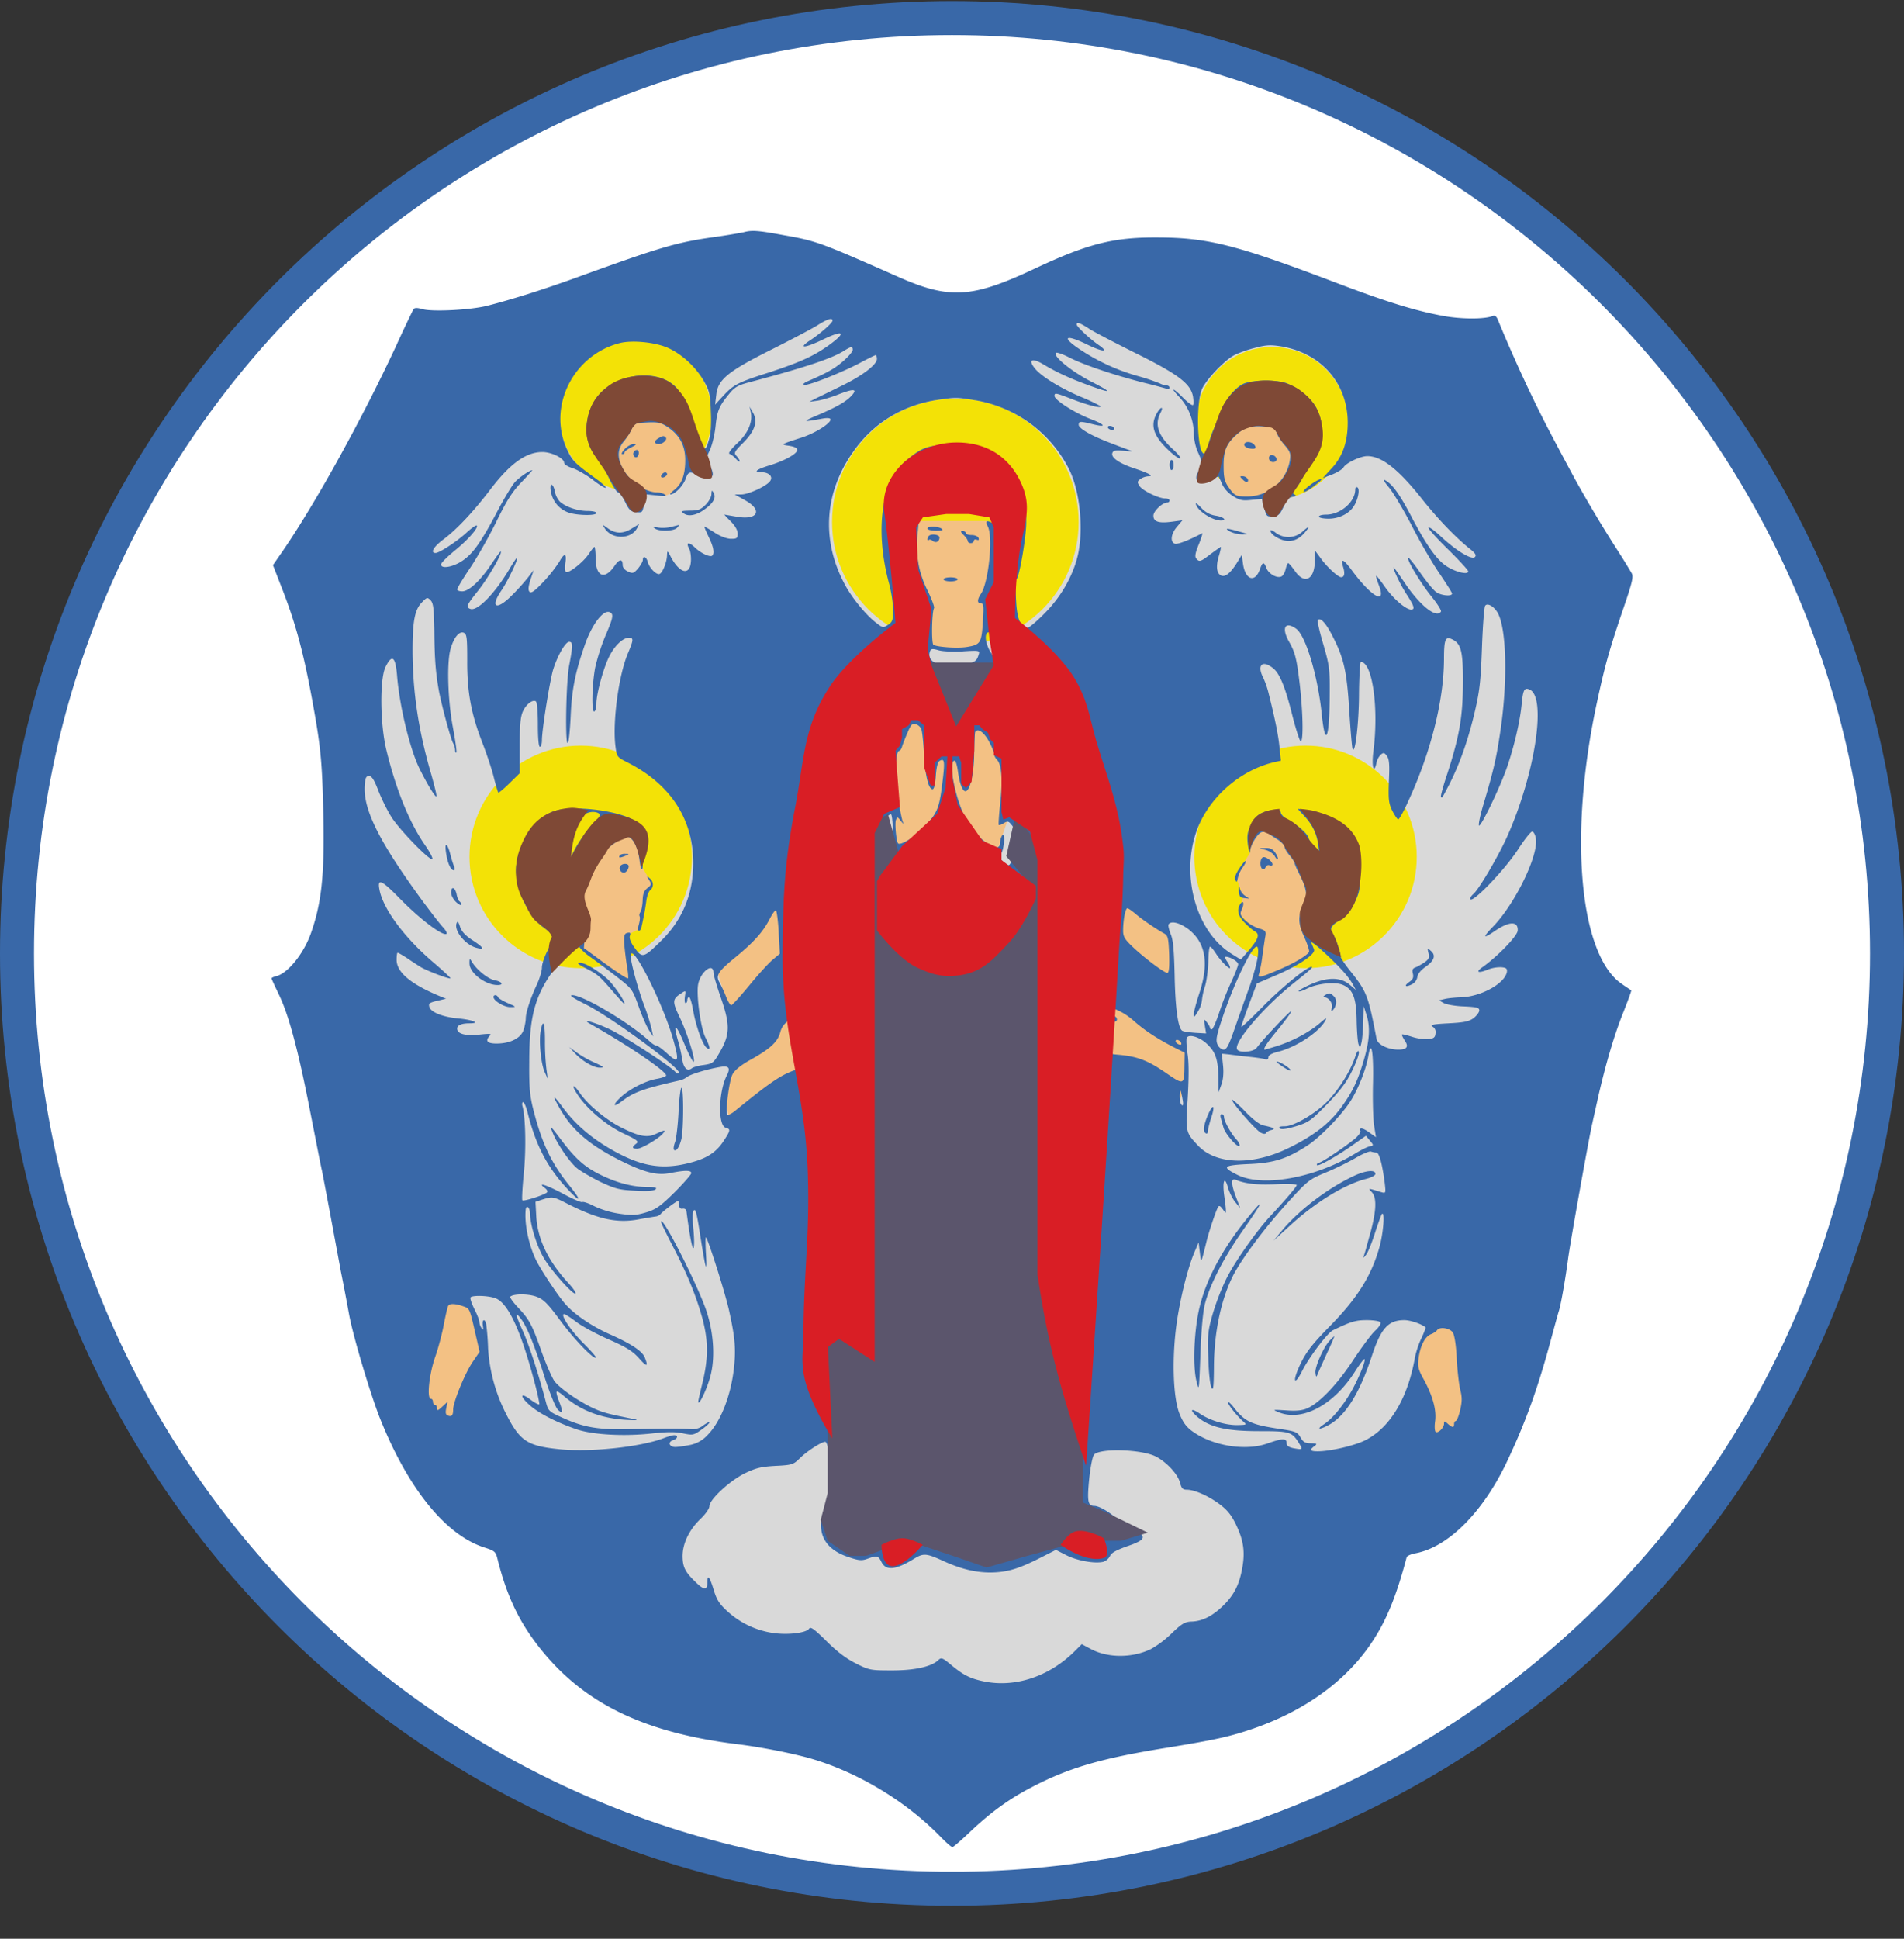 <svg xmlns="http://www.w3.org/2000/svg" width="56" height="57" fill="none" viewBox="0 0 56 57"><rect x="0" y="0" width="56" height="57" fill="#333333" stroke="none"/><g clip-path="url(#a)"><path fill="#fff" stroke="#3968a8" d="M28 55.531C12.812 55.531.5 43.22.5 28.031S12.812.531 28 .531s27.5 12.312 27.5 27.5-12.312 27.5-27.5 27.5Z"/><path fill="#d9d9d9" d="m16.327 9.577 5.988-.952 5.45.952 8.397-.952 5.204 1.905 3.607 4.302 1.538 3.844-.946 8.22-.592 7.688-1.005 8.102-2.07 1.3-2.01 1.597-3.726 4.2-8.043 1.004-7.155-1.833-6.61-4.553-2.911-3.963-.968-11.59V17.81l2.11-5.171 1.769-2.11z"/><circle cx="17.08" cy="25.193" r="3.271" fill="#f3e206"/><circle cx="38.398" cy="25.193" r="3.271" fill="#f3e206"/><circle cx="37.413" cy="12.446" r="2.243" fill="#f3e206"/><circle cx="18.697" cy="12.219" r="2.243" fill="#f3e206"/><circle cx="28.099" cy="15.345" r="3.626" fill="#f3e206"/><path fill="#f3c184" d="m21.086 28.513.105-.373 1.783-1.914h8.83l2.411.798.218.653.068 1.145v1.397l.401.55v1.019l-.246.698-12.793.598-.404-.09-.09-.508.09-.806.105-.568v-1.404l-.194-.239zM42.03 39.126l.702-.635.748 2.403.08 1.383-1.315.442-.624-1.02v-1.462l.102-.703zM12.942 38.036l.76.24.214.355.52 1.86-1.013 1.545-.962-.367-.127-1.089.33-1.519zM18.457 27.484l.133 1.361v.082l-1.147-.787-.348-.323v-.2l-.31-.88.362-1.015.451-.955.763-.318.451.266.052.733.155.274.111.148v.193l-.11.118-.067.155-.14.977zM36.767 24.722l.347-.41h.5l1.314 1.514-.428 1.46.081.652-.08.17-.75.419-.637.25h-.161l.161-1.363-.29-.169-.339-.347v-.201l.073-.339-.073-.048v-.17l-.12-.314.12-.298.282-.46zM27.027 21.114l.669.916.895.086v-.528l.054-.345.657.065.367 1.121.065 1.391-.432 1.283H26.52l-.237-.463v-.615l-.097-.324-.13-.97v-1.326zM26.876 15.593l.151-.276h2.023l.252.464-.252 1.798v.754l-.174.681-1.043.102-.508-.102v-1.261l-.45-1.087v-1.073M36.4 12.346h.725l.869.482.097.584-.263.914-.703.272-.56.058-.331-.116-.175-.214-.097-.224-.156-.205v-.783zM18.207 12.781l.308-.307.944-.247.524.247.285.75v.501l-.188.48-.254.284-.262.083-.323-.045-.42-.09-.306-.232-.36-.54-.113-.397z"/><path fill="#3968a8" d="M21.875 6.827a16 16 0 0 1-.831.137c-1.116.154-1.585.29-3.918 1.134-1.086.397-2.047.7-2.79.89-.486.125-1.62.184-1.91.1-.167-.047-.238-.04-.268.007a37 37 0 0 0-.51 1.08c-.98 2.107-2.35 4.594-3.324 6.013l-.296.427.237.611c.415 1.05.653 1.917.914 3.336.255 1.389.297 1.804.332 3.413.036 1.769-.053 2.594-.38 3.502-.213.575-.67 1.14-1.003 1.222-.077.018-.142.048-.142.066 0 .017.095.22.208.457.296.6.581 1.673.92 3.413.166.837.32 1.638.356 1.786.03.148.136.706.237 1.246l.32 1.722c.084.41.19.98.244 1.276.125.659.617 2.303.902 3.027.825 2.071 1.935 3.448 3.087 3.81.296.095.32.12.374.339.249 1.003.587 1.739 1.11 2.44 1.3 1.738 3.098 2.646 5.923 2.997.635.077 1.442.231 2.018.38 1.413.373 2.903 1.246 3.947 2.314.178.184.344.333.38.333.03 0 .255-.196.505-.434.617-.587 1.175-.99 1.845-1.335 1.069-.558 2.018-.837 3.888-1.14 1.49-.243 1.905-.332 2.612-.575 1.513-.523 2.718-1.395 3.466-2.505.44-.647.742-1.383 1.045-2.535.011-.035.124-.089.249-.112.955-.172 1.976-1.187 2.677-2.647.564-1.182.932-2.203 1.311-3.615.101-.374.208-.766.238-.86.06-.179.196-.962.273-1.544.06-.463.617-3.579.712-3.977.042-.196.125-.558.178-.801.22-.956.463-1.78.718-2.422.149-.374.261-.682.25-.688a6 6 0 0 1-.267-.178c-1.27-.849-1.585-4.434-.73-8.345.231-1.069.362-1.514.747-2.653.28-.814.32-.98.261-1.087a19 19 0 0 0-.38-.617 37 37 0 0 1-1.3-2.172c-.7-1.3-.901-1.686-1.234-2.374a42 42 0 0 1-1.003-2.244c-.053-.142-.1-.184-.172-.154-.231.095-.908.095-1.436 0-.814-.149-1.639-.398-3.14-.968-2.986-1.133-3.805-1.341-5.312-1.341-1.276-.006-2.03.19-3.562.908-1.863.878-2.522.92-4.047.243-2.286-1.009-2.387-1.05-3.372-1.222-.736-.137-.92-.149-1.157-.084m2.611 2.6c0 .065-.356.38-.664.582-.374.25-.149.231.403-.036.594-.285.677-.202.16.172-.457.327-.848.505-1.792.814-.908.29-1.015.35-1.33.688l-.231.25.036-.297c.047-.44.344-.683 1.626-1.324.576-.29 1.187-.611 1.347-.712.303-.19.445-.232.445-.137m7.556.244c.148.094.772.42 1.383.724 1.229.611 1.59.884 1.662 1.258.018.125.024.237 0 .255-.018.024-.148-.071-.285-.208-.309-.314-.404-.326-.107-.017a1.6 1.6 0 0 1 .416 1.068c0 .148.053.392.118.534.143.309.149.386.024.57-.19.29.036.421.398.231.1-.047.19-.083.196-.07.006.011.053.106.095.213a.87.87 0 0 0 .314.35c.202.13.285.148.552.119l.309-.03.065.261c.066.255.077.267.255.25.184-.018.214-.048.357-.374.047-.113.13-.184.22-.196.106-.018.124-.036.058-.072-.065-.041-.053-.077.048-.19.071-.077.178-.255.243-.403.066-.148.16-.309.214-.35.326-.273.41-1.057.16-1.561-.142-.297-.51-.611-.896-.766-.29-.113-1.045-.1-1.288.024-.25.13-.528.48-.653.813-.053.148-.148.386-.213.534-.066.149-.131.356-.155.47-.018.112-.065.213-.1.225-.226.077-.274-1.532-.06-1.935.154-.291.676-.831.932-.956.112-.06.386-.16.605-.214.339-.089.457-.095.79-.041 1.157.202 1.923 1.074 1.94 2.208.006.582-.148 1.027-.469 1.37l-.267.292.28-.107c.148-.06.302-.154.332-.208.071-.13.498-.332.7-.332.422 0 .914.386 1.597 1.246.463.588.997 1.14 1.4 1.466.184.143.22.202.167.256-.09.095-.558-.19-1.015-.618-.172-.16-.327-.273-.35-.25-.024.019.231.304.563.63.333.326.606.623.606.659 0 .113-.38.018-.641-.154-.291-.19-.6-.63-1.045-1.484-.338-.641-.546-.932-.771-1.05-.066-.036-.006.064.13.225.13.16.427.659.659 1.104.226.45.588 1.074.801 1.389s.392.593.392.623c0 .089-.32.06-.463-.042-.077-.047-.285-.302-.469-.564-.178-.26-.344-.463-.356-.445-.053.054.374.76.694 1.152.167.207.285.397.268.427-.131.214-.618-.172-1.075-.855-.178-.26-.32-.463-.32-.445 0 .095.207.523.392.807.22.339.243.434.124.434-.154 0-.516-.309-.76-.653-.136-.196-.26-.35-.267-.338-.012.011.024.13.078.273.231.593-.202.362-.784-.422-.267-.362-.35-.386-.261-.095.053.184.03.285-.065.285-.09 0-.428-.314-.6-.558l-.172-.231v.29c0 .564-.297.73-.582.321-.089-.125-.178-.232-.202-.237-.017 0-.053.083-.077.184-.023.1-.077.195-.13.213-.13.054-.368-.083-.433-.249-.072-.196-.113-.19-.19.03-.143.41-.428.326-.499-.155l-.036-.267-.118.196c-.19.315-.345.451-.463.422-.155-.042-.19-.256-.095-.576.047-.149.07-.273.06-.273-.013 0-.143.095-.298.207-.297.232-.338.244-.427.131-.047-.053-.024-.172.077-.415.077-.19.119-.333.101-.327-.392.208-.73.338-.807.309-.143-.054-.113-.291.065-.499l.16-.19-.308.042c-.392.053-.546 0-.546-.178 0-.137.267-.386.41-.386.035 0 .064-.03.064-.06 0-.035-.053-.059-.124-.059-.196 0-.67-.231-.76-.368-.071-.113-.065-.136.03-.207a.47.47 0 0 1 .225-.078c.184 0 .03-.089-.421-.237-.44-.148-.683-.32-.63-.451.024-.071.096-.083.34-.06.165.018.26.018.213 0s-.303-.112-.564-.213c-.588-.22-.98-.44-.98-.552 0-.107.048-.107.386-.024.44.113.422.03-.041-.148-.475-.184-1.057-.558-1.057-.677 0-.1.03-.095.534.101.481.184.897.285.802.19a5 5 0 0 0-.582-.273c-.617-.267-1.151-.6-1.335-.831-.208-.261-.072-.315.267-.107.38.226.777.41 1.347.617.677.244.683.208.024-.13-.558-.291-1.092-.724-1.021-.831.018-.03.196.03.392.13.427.22 1.311.517 2.184.742.344.083.659.172.7.184.036.018.072 0 .072-.035s-.042-.066-.09-.066a.5.5 0 0 1-.195-.059 6 6 0 0 0-.618-.208 6 6 0 0 1-1.721-.783c-.558-.368-.463-.469.16-.172.487.243.707.26.38.035-.25-.172-.647-.54-.647-.605 0-.083.09-.053.374.13m-12.399.557c.41.184.813.552 1.057.974.166.29.19.392.207.896.018.368 0 .659-.053.825-.125.422-.13.422-.522-.677-.155-.433-.327-.747-.487-.896-.469-.439-1.413-.41-2.036.072-.611.462-.748 1.49-.267 2.018.089.095.25.373.362.605.113.237.237.433.273.433.042 0 .137.125.208.28.118.243.166.284.326.302.184.018.19.012.232-.255l.035-.273.339.035c.243.03.308.018.243-.024a.44.44 0 0 0-.226-.065c-.362 0-.825-.326-1.026-.724-.16-.309-.143-.558.047-.783.083-.101.184-.262.226-.357.07-.16.1-.172.45-.19.321-.017.416.007.6.131.35.226.523.546.523.973 0 .428-.101.707-.327.879-.089.071-.136.13-.107.13.125 0 .368-.249.44-.445.083-.231.13-.243.35-.118.195.112.41.112.45 0 .018-.048-.017-.172-.082-.28l-.12-.195.12-.267c.07-.149.142-.457.166-.683.047-.463.1-.6.392-.955.16-.202.26-.262.57-.345 1.614-.427 2.439-.7 2.795-.92.237-.148.279-.154.279-.041 0 .047-.119.19-.267.32-.25.22-.463.345-1.039.594-.136.06-.178.1-.113.113.119.03 1.146-.38 1.662-.66.22-.118.416-.213.433-.213s.036.053.036.113c0 .166-.427.492-1.039.79-.29.142-.629.308-.741.361l-.208.107.231-.03c.125-.017.41-.1.635-.19.44-.171.558-.16.38.036-.16.178-.439.338-.997.576-.48.202-.463.214.154.1.143-.023.22-.011.22.03 0 .12-.475.416-.878.54-.588.19-.6.197-.339.232.155.024.238.065.238.125 0 .107-.368.314-.796.445-.41.125-.51.208-.26.208.23 0 .361.136.248.273-.124.148-.629.38-.836.38h-.196l.296.166c.547.297.386.605-.249.486-.184-.03-.344-.059-.35-.059s.077.09.19.202c.125.124.202.261.202.356 0 .136-.024.154-.196.154-.119 0-.309-.07-.475-.178-.154-.1-.29-.178-.303-.178-.017 0 .042.13.119.297.143.29.178.48.107.552-.06.06-.339-.071-.51-.237-.185-.178-.274-.155-.167.041.036.065.06.238.048.374-.03.416-.327.35-.588-.136-.095-.19-.107-.196-.113-.066 0 .208-.13.528-.22.564-.094.036-.308-.184-.35-.362-.041-.148-.142-.184-.142-.053 0 .047-.065.16-.142.255-.125.142-.155.154-.297.089-.09-.042-.154-.119-.154-.184 0-.202-.101-.19-.244.024-.29.421-.552.308-.552-.238 0-.178-.018-.326-.035-.326s-.09.095-.167.207c-.148.232-.593.582-.67.529-.03-.018-.036-.137-.018-.267.047-.28-.03-.303-.172-.042a4.3 4.3 0 0 1-.457.582c-.261.279-.374.362-.422.314s-.041-.142.024-.356l.095-.285-.16.208a6 6 0 0 1-.463.516c-.463.475-.677.392-.327-.124.178-.255.499-.926.463-.962-.011-.012-.107.13-.22.32-.433.73-.949 1.26-1.157 1.182-.136-.053-.112-.107.238-.546.29-.368.712-1.092.659-1.14-.012-.012-.131.155-.273.362-.31.475-.66.808-.861.808-.083 0-.149-.024-.149-.06 0-.03.173-.32.386-.635.214-.32.564-.938.778-1.377.303-.617.469-.872.73-1.14.184-.195.326-.35.315-.35-.072 0-.363.196-.5.339-.088.089-.343.516-.569.95-.48.901-.712 1.216-1.056 1.418-.268.154-.558.19-.558.065 0-.047.178-.22.391-.398.398-.32.719-.688.66-.747-.018-.018-.15.07-.292.201-.29.268-.807.606-.92.606-.166 0-.059-.184.238-.404.386-.29.86-.795 1.33-1.407.605-.807 1.086-1.157 1.572-1.157.273 0 .641.184.641.315 0 .047.107.113.232.154.13.036.397.19.6.338.195.155.373.261.391.244s-.095-.125-.255-.244c-.66-.48-.724-.546-.879-.878-.587-1.253.172-2.784 1.555-3.134.362-.089 1.033-.024 1.407.142m9.093 1.55a3.8 3.8 0 0 1 2.695 1.994c.332.64.45 1.792.267 2.57-.143.593-.487 1.199-.962 1.68-.231.237-.463.433-.51.433-.202 0-.309-.237-.338-.76l-.03-.516-.143.267c-.367.694-.718 1.027-.397.38.302-.623.314-.7.136-1.057-.178-.35-.196-.469-.083-.558.054-.041.125.048.28.38.112.243.225.44.242.44.078 0 .291-1.235.291-1.668 0-1.051-.35-1.698-1.145-2.12-.285-.148-.362-.16-.991-.16-.76 0-.92.054-1.413.475-.712.617-.908 2.024-.487 3.597.066.237.119.594.119.778 0 .296-.018.356-.148.439-.143.095-.16.089-.35-.06-.291-.22-.707-.724-.915-1.115-.706-1.306-.617-2.719.256-3.936.587-.83 1.46-1.359 2.492-1.507.523-.077.558-.071 1.134.024m-9.627.017c.018.03-.06.084-.172.12a.74.74 0 0 0-.291.219c-.06.089-.154.148-.232.148a.33.33 0 0 0-.207.071c-.113.113-.166-.006-.066-.178.131-.237.452-.427.713-.427.124 0 .237.024.255.047m18.518.155c.208.089.451.374.451.534 0 .119-.041.119-.154.006a.4.4 0 0 0-.231-.09c-.078 0-.172-.059-.226-.136a.7.7 0 0 0-.273-.22c-.1-.04-.166-.094-.148-.124.047-.077.356-.065.581.03m-.083.765c.03.095.143.268.244.38.16.19.178.244.148.445a1.27 1.27 0 0 1-1.264 1.057c-.327 0-.362-.018-.546-.285-.107-.154-.137-.279-.137-.593-.006-.446.077-.66.35-.909.261-.243.38-.285.772-.273.35.012.374.024.433.178m-9.312 2.202.748.006.308.208c.166.119.303.255.303.309 0 .136-.066.136-.327-.018q-.355-.214-.213.053c.166.309.023 1.662-.202 1.989-.113.166-.113.279.006.279.077 0 .083.077.053.546-.041.623-.071.67-.486.736-.28.041-.861 0-.968-.066-.065-.041-.047-.973.018-1.08.018-.03-.071-.267-.196-.528a2.9 2.9 0 0 1-.285-1.686c.018-.178.03-.332.018-.344s-.09.024-.172.077c-.172.113-.273.077-.232-.089.054-.19.576-.492.76-.433.065.018.457.041.867.041m-1.466 1.496c-.054.125-.131.327-.173.44l-.077.207-.071-.178c-.077-.202-.041-.398.13-.67.108-.173.137-.19.208-.113.077.07.072.112-.017.314m.178 1.294c.13.273.118.427-.06 1.229-.148.635-.154.694-.065.8.053.06.237.327.41.583a4.4 4.4 0 0 0 .789.884c.415.362.593.576.475.576-.024 0-.202-.119-.41-.267a5 5 0 0 1-1.24-1.306c-.368-.558-.398-.766-.19-1.597.154-.623.166-.878.06-1.133-.09-.208.124.006.23.231m-14.168.849c.006.837.041 1.252.142 1.798.09.451.339 1.371.41 1.496a.46.46 0 0 1 .06.208c0 .053.017.083.035.065s-.03-.35-.101-.736c-.154-.813-.184-1.935-.065-2.32.095-.327.249-.511.38-.464.094.036.106.137.106.825-.006.92.119 1.573.445 2.41.12.309.273.76.333 1.003s.124.451.136.463.16-.107.327-.273l.303-.297v-.807c0-.629.023-.86.095-1.015.1-.213.284-.35.38-.29.035.017.059.326.059.688 0 .392.023.647.059.647s.06-.09.06-.196c0-.303.225-1.703.326-2.06.125-.41.362-.83.475-.83s.112.112 0 .694c-.095.498-.125 2.433-.036 2.273.03-.047.065-.427.083-.843.036-.742.137-1.24.41-2.024.207-.6.54-1.044.73-.973.13.053.113.154-.125.706a6 6 0 0 0-.297.926c-.095.51-.112 1.342-.023 1.288.035-.018.059-.125.059-.231 0-.291.208-1.051.38-1.39.16-.32.403-.545.575-.545.143 0 .143.053-.03.463-.272.647-.45 2-.367 2.706.041.333.047.338.35.493 1.27.64 1.94 1.662 1.94 2.967 0 .885-.308 1.645-.913 2.25-.54.534-.582.552-.801.25-.12-.16-.172-.291-.149-.363.03-.083.012-.107-.071-.089-.089.018-.107.071-.095.315.012.166.047.45.077.647.036.19.048.356.036.374-.03.023-.427-.244-1.039-.7l-.261-.19.041-.493c.036-.434.03-.523-.077-.73l-.124-.238.154-.344c.083-.19.202-.41.267-.487a.5.5 0 0 0 .107-.237c0-.148.552-.623.837-.73.19-.071.38.225.433.688.036.303.095.35.095.078 0-.12.042-.303.095-.41.13-.285.012-.617-.303-.825-.522-.344-2.012-.499-2.493-.261-.504.25-.955.926-1.02 1.531-.066.63.32 1.514.807 1.858.13.095.255.208.267.243.018.042-.048.226-.143.41-.1.184-.178.415-.178.522 0 .101-.07.332-.154.51-.178.38-.32.808-.32.98 0 .065-.024.214-.06.326-.071.25-.386.416-.801.416-.273 0-.344-.077-.196-.232.065-.059 0-.065-.314-.03-.41.042-.647-.023-.647-.177 0-.101.13-.155.362-.155.338 0 .112-.1-.315-.142-.475-.042-.837-.19-.867-.35-.023-.101.006-.12.315-.19l.178-.042-.148-.06c-.879-.361-1.306-.711-1.306-1.085 0-.113.012-.208.03-.208s.142.071.279.16c.136.095.314.208.397.261.19.113.843.362.879.333.011-.012-.22-.226-.51-.475-.844-.718-1.479-1.573-1.58-2.137-.065-.338.06-.285.594.261.611.624 1.288 1.134 1.383 1.039.018-.024-.036-.113-.119-.202s-.332-.415-.564-.724c-1.288-1.757-1.774-2.718-1.727-3.425.012-.231.042-.285.125-.285s.154.113.273.422c.089.231.26.581.38.771.22.362 1.145 1.318 1.21 1.247.024-.018-.07-.202-.207-.398-.47-.676-.86-1.638-1.146-2.813-.184-.76-.196-2.084-.024-2.434.19-.385.291-.314.339.238.071.914.386 2.202.67 2.766.226.457.457.83.487.8.018-.017-.053-.302-.148-.64-.374-1.276-.546-2.404-.552-3.633 0-.89.065-1.228.285-1.442.136-.142.154-.142.243-.053.083.083.101.237.113.908m31.262-.558c.267.427.314 1.953.1 3.442-.124.837-.195 1.164-.504 2.202-.09.291-.148.57-.137.624.024.118.582-1.021.814-1.668.213-.611.397-1.377.445-1.9.041-.415.077-.486.225-.427.517.196.178 2.463-.647 4.315-.267.594-.837 1.567-1.003 1.704-.047.041-.089.1-.089.13 0 .208.974-.79 1.401-1.436.19-.297.38-.534.421-.534.042 0 .09.089.107.195.095.487-.611 1.936-1.264 2.606-.315.327-.29.362.065.119.315-.214.54-.273.63-.166.035.041.047.13.03.19-.078.207-.63.765-1.057 1.062-.178.13-.084.16.166.06a1 1 0 0 1 .415-.078c.149.012.178.042.166.137-.059.344-.771.736-1.37.748-.149.005-.35.023-.452.047l-.178.042.149.083c.083.041.35.089.593.095.368.018.445.035.445.118 0 .054-.077.155-.166.226-.136.1-.285.13-.742.154-.45.024-.552.042-.469.095.072.042.107.113.09.208-.013.119-.06.148-.232.16a1.4 1.4 0 0 1-.47-.071c-.147-.047-.272-.077-.284-.065s.024.089.077.172c.13.19.071.273-.184.273-.308 0-.605-.148-.64-.309-.244-1.282-.292-1.4-.772-2-.167-.208-.297-.404-.285-.433.017-.071-.16-.582-.238-.665-.1-.125-.035-.25.214-.398.19-.118.303-.243.427-.504.16-.32.172-.404.172-1.01 0-.61-.011-.67-.16-.896-.285-.427-.83-.753-1.395-.825l-.285-.041.184.202c.244.26.368.51.416.83l.035.262-.154-.178a1 1 0 0 1-.154-.238c0-.106-.297-.385-.546-.51-.13-.065-.255-.178-.273-.243-.024-.101-.06-.113-.273-.084-.333.054-.505.179-.63.47-.088.201-.1.314-.065.575.03.178.054.261.06.178.006-.184.213-.528.338-.575a.24.24 0 0 1 .196.035c.053.036.184.125.29.19.102.071.19.16.19.202 0 .047.066.16.149.255.083.1.148.202.148.226 0 .03.066.184.149.344.202.398.237.635.13.849-.19.356-.184.581.006.985.095.213.16.41.137.44-.083.118-.457.337-.908.527-.535.226-.612.244-.558.107a4 4 0 0 0 .095-.516c.035-.238.071-.499.089-.588.023-.148 0-.172-.208-.231a1.2 1.2 0 0 1-.392-.238c-.148-.154-.154-.184-.089-.326.077-.172.036-.285-.053-.143q-.16.251.136.546c.101.107.244.226.303.256.148.083.095.225-.19.563l-.231.262-.303-.19c-1.11-.718-1.525-2.576-.867-3.894.428-.855 1.27-1.52 2.185-1.727l.166-.036-.042-.397c-.035-.357-.13-.831-.326-1.609a2.5 2.5 0 0 0-.149-.427c-.195-.374-.035-.54.28-.291.201.154.367.558.587 1.448.107.41.214.73.237.712.078-.047.06-.848-.03-1.655-.094-.79-.136-.962-.326-1.294-.22-.398-.106-.594.214-.368.285.195.647 1.406.76 2.552.106.985.225.659.231-.623.006-.742-.012-.855-.19-1.472-.112-.374-.184-.695-.16-.713.083-.083.25.107.457.523.315.623.398 1.009.469 2.166.035.552.077 1.05.095 1.098.077.196.19-.79.19-1.65.006-.492.03-.902.053-.902.345 0 .534 1.377.368 2.641-.053.416.012.677.09.338a.47.47 0 0 1 .13-.255c.077-.065.107-.06.178.036.071.095.083.255.06.742-.019.54-.007.653.1.872.071.137.148.25.172.255.03 0 .16-.231.291-.522.67-1.448 1.05-2.968 1.057-4.178 0-.618.041-.7.267-.582.243.13.297.374.29 1.306-.005.967-.106 1.543-.462 2.641-.12.356-.202.659-.184.67.035.042.03.048.249-.373.303-.6.54-1.27.73-2.06.154-.647.19-.926.226-1.929.023-.647.065-1.21.094-1.252.054-.095.244 0 .357.184m-14.714 1.056c.148.386.16.446.083.576-.137.25-.226.226-.19-.041a.58.58 0 0 0-.095-.44c-.119-.196-.166-.457-.09-.534.072-.071.12.006.292.44m-.992.095c.481-.03.493-.023.452.101-.054.178-.101.214-.357.28-.682.153-1.21-.036-1.068-.393.024-.065.077-.07.255-.017.125.035.445.047.718.03m-1.24 2.268c.03.053.065.374.083.718.036.653.13 1.068.255 1.068.042 0 .078-.136.095-.392.018-.249.054-.403.107-.439.154-.095.166.012.083.665-.089.718-.142.855-.522 1.27-.238.267-.706.564-.778.487-.053-.053-.1-.576-.065-.683.042-.1.048-.1.137.012.095.119.095.119.053 0a7 7 0 0 1-.13-.712c-.09-.582-.066-1.335.035-1.335.03 0 .071-.06.09-.137.023-.071.094-.255.16-.404.094-.225.136-.273.23-.249a.3.3 0 0 1 .167.13m1.982.356c.09.16.16.332.16.38 0 .053.042.136.09.184.136.136.172.587.095 1.276-.036.338-.054.629-.042.64.012.019.083-.011.149-.053.118-.07.142-.059.243.072.13.166.142.344.06.753-.096.434-.15.493-.303.333-.12-.113-.125-.155-.066-.285.09-.19.101-.635.012-.505a.5.5 0 0 0-.06.22c0 .344-.628-.071-.96-.635-.333-.558-.588-1.787-.375-1.787.036 0 .077.149.101.333.048.338.13.564.22.564.13 0 .25-.51.255-1.093.006-.326.018-.617.03-.647.065-.124.243-.011.391.25M17.643 23.95c.012.036-.107.196-.261.356-.16.16-.38.475-.493.7l-.208.404-.018-.309c-.035-.623.392-1.27.814-1.228.083.006.154.042.166.077m8.612.404c0 .213.03.439.071.504.048.09.048.16 0 .243-.154.291-.344.048-.397-.51-.03-.344-.024-.398.1-.528.078-.077.155-.13.179-.119.023.018.047.202.047.41m7.146 2.516c.184.16.594.44.85.582.1.06.118.137.136.611.011.386-.006.54-.054.54-.089 0-.647-.415-1.015-.76-.237-.225-.285-.302-.285-.48 0-.309.066-.659.125-.659.03 0 .136.077.243.166m-10.5.529.036.64-.22.185c-.124.106-.433.445-.688.76-.261.314-.492.57-.522.57s-.107-.126-.166-.286a4 4 0 0 0-.178-.38c-.12-.207-.048-.32.45-.73.553-.45.832-.76 1.027-1.145.072-.137.149-.25.178-.25.024 0 .066.285.084.636m12.038-.09c.528.404.629 1.016.326 1.918-.083.255-.154.516-.154.587 0 .107.018.095.118-.071a.8.8 0 0 0 .12-.326 2 2 0 0 1 .094-.428c.048-.166.09-.492.095-.73.006-.231.024-.427.054-.427.023 0 .095.089.166.196.136.22.421.504.421.421a.5.5 0 0 0-.095-.19c-.047-.071-.065-.13-.03-.13.125 0 .362.142.362.22 0 .04-.088.272-.201.516a9 9 0 0 0-.362.92c-.09.267-.184.48-.214.48s-.053-.023-.053-.047c0-.03-.042-.101-.095-.166-.084-.107-.09-.101-.054.112l.036.22-.315-.018c-.172-.012-.344-.035-.386-.06-.124-.076-.207-.658-.225-1.643-.018-.736-.042-1.033-.119-1.205-.047-.125-.077-.25-.06-.28.072-.112.321-.052.57.132m-17.593.814c.166.118.517.38.778.581.474.368.474.374.664.897.101.29.244.605.309.7l.113.172-.042-.208a6 6 0 0 0-.213-.682c-.19-.499-.404-1.288-.404-1.478 0-.48.956 1.4 1.252 2.469.184.653.155.706-.207.374-.125-.113-.256-.208-.291-.208-.036 0-.119-.053-.184-.113-.576-.54-1.965-1.37-2.291-1.37-.101 0 .023.082.386.266.747.368 2.884 1.941 2.748 2.024-.036.024-.083.012-.095-.023-.03-.09-1.282-.914-1.822-1.205-.404-.214-1.04-.416-.683-.214 1.128.635 2.285 1.425 2.226 1.52-.012.03-.13.065-.25.089-.314.047-.783.279-1.044.51-.273.237-.291.368-.024.166.362-.279.635-.38 1.704-.623a.6.6 0 0 0 .237-.107c.095-.077.581-.225.961-.29.262-.048.32.023.202.249-.243.474-.267 1.477-.03 1.537.149.041.143.077-.077.41-.237.35-.534.522-1.11.652-.771.172-1.377.048-2.237-.457-.576-.338-1.027-.736-1.371-1.205q-.438-.588-.101.006c.362.653.872 1.092 1.78 1.55.725.361 1.093.456 1.496.373.422-.083.606-.083.606.006 0 .036-.22.291-.487.558-.416.41-.546.505-.837.594-.297.089-.404.095-.784.041a2.7 2.7 0 0 1-.741-.22c-.167-.088-.327-.142-.357-.124s-.279-.089-.552-.237c-.486-.261-.795-.362-.552-.178.072.053.096.106.06.136-.09.077-.683.267-.718.226-.018-.018 0-.368.041-.778.071-.694.054-1.638-.035-1.976-.024-.072-.012-.13.017-.13s.09.141.131.308c.231.926.558 1.567 1.11 2.178.433.475.522.469.136-.012-.534-.653-.819-1.246-1.068-2.214-.113-.439-.136-.676-.13-1.418 0-1.514.195-2.107.997-3.087.356-.433.421-.486.445-.38.018.072.166.226.338.345m22.115.386c.125.13.267.32.32.415l.096.178-.19-.16c-.261-.214-.641-.22-1.128-.006-.202.089-.362.178-.362.202 0 .03.113-.006.255-.078.303-.148.814-.201 1.039-.106.297.124.398.38.41 1.026.005.315.03.635.053.713.047.13.047.13.089-.042.024-.1.047-.38.053-.623l.012-.445.078.237c.118.362.1.736-.06 1.3-.19.653-.332.962-.682 1.442-.345.47-.802.825-1.514 1.175-1.08.54-2.172.511-2.706-.07-.357-.38-.357-.392-.291-1.395.035-.618.035-1.045-.006-1.294-.03-.208-.042-.416-.024-.457.047-.137.386-.036.605.178.244.231.32.457.327.985l.006.427.083-.225c.053-.149.071-.345.047-.57l-.035-.338.225.023c.125.018.374.048.552.066.178.017.386.047.463.065.095.03.13.012.13-.053 0-.054.102-.113.274-.155.546-.136 1.223-.582 1.4-.92.054-.095.018-.077-.142.06-.303.267-.801.534-1.24.676-.208.066-.386.119-.392.119-.077.006.047-.19.403-.617.226-.28.392-.51.363-.51-.048 0-.855.854-1.01 1.073-.089.125-.51.16-.575.048-.119-.19.766-1.229 1.638-1.93.528-.42.611-.498.546-.498-.13 0-.878.606-1.43 1.17-.339.344-.624.611-.63.6-.011-.013.09-.304.22-.654l.237-.629.57-.243c.66-.285 1.164-.623 1.11-.754-.018-.048-.053-.13-.077-.19-.041-.113.528.392.89.784m-2.469-.386c-.018.166-.13.57-.249.908-.125.338-.315.884-.433 1.217-.166.48-.232.61-.32.61-.06 0-.143-.064-.179-.148-.06-.13-.035-.255.154-.819.339-1.003.85-2.06.998-2.06.041 0 .053.102.03.292m-16.007.48c0 .06.094.374.207.707.28.795.28 1.086 0 1.584-.202.357-.22.374-.492.416-.155.018-.315.065-.35.095-.131.107-.244.006-.286-.261a5 5 0 0 0-.13-.57c-.149-.522-.053-.475.184.095.125.303.25.546.279.546.077 0-.178-.831-.404-1.3-.225-.469-.225-.54.042-.712.136-.09.136-.09.107.1-.012.108-.006.19.023.19.024 0 .048-.04.048-.088s.024-.09.053-.09c.03 0 .083.179.119.392.083.463.273.992.392 1.093.13.106.113-.012-.03-.297-.142-.28-.273-1.247-.214-1.567.072-.374.451-.659.451-.333m11.65 1.01c.286.088.505.213.743.427.32.279.706.528 1.228.79l.238.118-.006.362c-.006.593-.012.6-.54.237-.552-.38-.855-.492-1.43-.54-.244-.023-.553-.089-.69-.148-.26-.107-.593-.475-.439-.475.042-.006-.035-.071-.172-.154-.142-.083-.255-.178-.255-.208 0-.071.012-.071.362.065.166.072.32.107.338.09.036-.036.054-.018-.308-.268-.38-.255-.255-.302.19-.071.48.25 1.074.297.938.077-.042-.06-.368-.225-.642-.32-.059-.024-.106-.066-.106-.107 0-.036.035-.054.077-.042.035.018.255.09.475.166m-8.801.059c0 .03-.131.154-.297.279-.635.475-.149.552.611.095.19-.113.362-.19.386-.166s-.077.142-.226.273c-.148.124-.237.231-.201.231s.19-.107.344-.243c.338-.303.486-.28.184.03-.232.237-.261.355-.036.148.178-.166.244-.09.077.083-.07.077-.13.196-.13.261 0 .231-.493.593-1.045.76-.493.148-.783.344-1.864 1.222-.112.095-.22.149-.243.125-.065-.071.048-.991.148-1.181.06-.119.232-.261.493-.41.611-.338.825-.534.908-.813.054-.207.13-.29.433-.498.386-.261.457-.291.457-.196m10.909.997c.012.041-.012.06-.072.036-.053-.018-.094-.066-.094-.095 0-.078.136-.03.166.059m5.638 1.217c-.011.498.006 1.044.036 1.222l.053.327-.184-.13c-.201-.15-.32-.167-.273-.054.012.041-.07.16-.195.255-.345.273-.956.677-1.021.677a.066.066 0 0 0-.066.065c0 .077.546-.226 1.063-.588l.38-.267.118.143c.113.136.113.142.006.166-.065.006-.267.107-.45.22-1.188.718-2.72.99-3.461.617-.463-.232-.416-.28.338-.315.736-.03 1.116-.148 1.721-.54.374-.237 1.015-.902 1.276-1.312.226-.35.463-.955.523-1.33.089-.521.16-.082.136.844m-5.603.415c.03.16.024.22-.017.19-.036-.018-.066-.13-.066-.25q.002-.391.083.06m5.704 1.585c.083 0 .172.338.244.884.035.315.035.32-.101.28-.416-.125-.392-.125-.273.005.142.16.13.534-.042 1.175-.083.291-.16.588-.184.653-.041.119-.035.119.053.006.054-.065.167-.344.256-.623s.184-.534.207-.57c.095-.107.048.546-.07.968-.232.83-.636 1.483-1.431 2.297-.576.587-.742.807-.926 1.21-.214.475-.137.576.089.125.202-.397.742-1.116.902-1.187.528-.255.665-.297.997-.297.196 0 .38.03.398.066.024.035-.047.148-.16.249-.113.107-.404.498-.653.878-.475.718-.991 1.253-1.353 1.407-.143.06-.333.077-.618.053-.392-.023-.403-.023-.213.054.688.29 1.626-.208 2.255-1.205.137-.214.261-.374.273-.356.047.047-.214.67-.44 1.038-.242.398-.527.73-.753.879-.255.166-.113.166.178 0 .48-.285.885-.944 1.24-2.036.262-.79.481-1.027.944-1.027.184 0 .51.113.63.214.005.006-.048.16-.131.332a2.6 2.6 0 0 0-.184.552c-.208 1.193-.73 2.066-1.46 2.434-.315.16-1.033.326-1.4.326-.227 0-.25-.041-.096-.154.09-.071.077-.077-.107-.083-.166 0-.225-.036-.302-.172-.09-.154-.149-.178-.535-.238-.926-.136-1.092-.213-1.436-.653-.089-.112-.16-.172-.16-.136 0 .071.267.404.445.558.113.1.107.1-.184.107-.344 0-.795-.137-1.086-.333-.28-.19-.32-.118-.066.101.363.297.843.41 1.805.41.908 0 .967.018 1.18.368.114.178.096.184-.189.13-.125-.03-.184-.07-.184-.148 0-.148-.125-.142-.564.012-.647.231-1.62.071-2.214-.362-.172-.125-.273-.261-.374-.517-.202-.51-.225-1.78-.059-2.807.125-.772.338-1.579.522-1.988l.101-.238.036.297c.041.326.035.332.19-.297.07-.297.279-.92.344-1.033.03-.059.065-.047.142.06.09.124.095.13.09.023 0-.065-.024-.255-.048-.42-.06-.434.012-.6.107-.25.041.148.142.344.22.439l.142.172-.119-.314c-.154-.398-.154-.576-.012-.517.285.119.63.154 1.187.13.333-.017.606-.005.606.025 0 .047-.297.397-.766.902-.421.45-1.062 1.365-1.3 1.846a7 7 0 0 0-.403 1.038c-.143.493-.155.624-.13 1.3.01.427.053.807.094.873.053.095.065-.018.071-.594 0-1.015.208-2 .564-2.706.25-.487.902-1.366 1.567-2.102.623-.688.665-.718 1.128-.914.267-.106.665-.302.884-.427.22-.13.433-.22.475-.202.047.018.119.03.16.03m-23.789 1.508c.914.462 1.472.581 2.125.45.196-.035.404-.07.463-.077a.25.25 0 0 0 .148-.07c.054-.078.47-.387.51-.387.019 0 .037.054.037.12q.001.123.1.106c.06-.012.107.024.113.071.101.766.172 1.122.208 1.086.024-.023.024-.26 0-.522-.03-.261-.03-.51-.006-.558.06-.113.095 0 .208.736.154.98.201 1.14.166.534-.018-.297-.018-.522 0-.504.065.065.587 1.703.688 2.196.167.76.196 1.104.131 1.674-.095.807-.392 1.56-.778 1.947a.95.95 0 0 1-.558.296c-.184.036-.38.06-.433.048-.148-.03-.16-.149-.024-.196.143-.042.167-.148.036-.148-.047 0-.19.041-.309.088-.688.262-2.184.422-3.098.321-.914-.095-1.134-.243-1.537-1.039a4.9 4.9 0 0 1-.528-1.923 7 7 0 0 0-.054-.7c-.035-.19-.13-.16-.1.03.023.13.011.148-.036.077a.36.36 0 0 1-.066-.184c0-.048-.065-.22-.148-.38-.077-.16-.13-.309-.113-.339.042-.07.505-.059.724.018.362.125.725.873 1.116 2.315.119.427.196.79.184.807-.018.018-.13-.041-.25-.13-.308-.238-.343-.119-.035.154.273.244.784.505 1.383.712.475.16 1.401.214 2.226.12.44-.048.695-.048.908 0 .28.058.309.053.534-.108.13-.089.238-.19.238-.213 0-.024-.077.011-.178.083a.5.5 0 0 1-.368.112c-.244-.023-.653-.023-1.769 0-.962.024-1.383-.047-2.042-.35-.356-.16-.386-.19-.45-.433-.215-.825-.511-1.733-.69-2.119-.219-.48-.23-.593-.023-.309.172.25.38.76.688 1.733.155.47.309.85.38.915.143.13.149.053.024-.267-.053-.137-.083-.256-.065-.274.017-.017.118.048.225.143.487.415 1.069.64 1.805.688q.487.028.237-.023c-.754-.149-.908-.19-1.193-.32-.433-.203-.997-.594-1.145-.802-.066-.095-.232-.469-.363-.831-.296-.837-.368-.968-.7-1.324-.148-.154-.25-.302-.232-.32.09-.09.535-.09.772 0 .208.077.327.196.695.694.415.564.99 1.158 1.056 1.098.012-.017-.148-.202-.362-.415-.368-.362-.706-.867-.576-.867.03 0 .196.107.368.238.172.13.606.362.962.516.51.226.688.338.872.546.232.261.28.255.172-.018-.07-.19-.403-.41-1.032-.688-.499-.22-1.015-.564-1.288-.867-.196-.208-.707-.973-.873-1.3-.213-.427-.35-1.05-.314-1.472.011-.184.124-.107.13.09.006.344.202.967.41 1.317.231.38.866 1.092.926 1.033.017-.024-.066-.149-.19-.285-.606-.653-.92-1.3-.962-1.965l-.024-.445.196-.065c.303-.095.32-.095.748.124m-3.08 3.009c.202.071.196.047.368.801l.124.54-.207.303c-.226.338-.57 1.175-.57 1.395 0 .172-.042.22-.154.178-.066-.024-.078-.083-.048-.22l.036-.184-.155.143c-.124.118-.154.124-.154.047 0-.053-.024-.1-.06-.1-.029 0-.059-.042-.059-.09s-.024-.089-.06-.089c-.124 0-.058-.682.114-1.199.1-.279.22-.73.267-.997.053-.267.107-.51.13-.54.042-.071.202-.065.428.012m29.119.777c.047.083.095.374.112.76.018.344.066.754.101.908.06.232.06.35 0 .612-.041.178-.1.32-.13.32-.024 0-.048.042-.048.089 0 .113-.053.113-.19-.012-.094-.083-.106-.083-.106 0 0 .119-.172.291-.244.244-.03-.018-.041-.16-.017-.321q.063-.5-.345-1.24c-.154-.28-.172-.363-.142-.606.047-.362.19-.64.362-.706a.5.5 0 0 0 .178-.113c.071-.119.38-.071.469.065M24.38 42.677c.083.552.053 1.259-.072 1.526-.356.783-.118 1.341.689 1.59.267.09.356.095.516.036.28-.101.32-.09.41.089.13.273.421.243.95-.083.29-.178.367-.172.884.065.51.232.938.333 1.377.333.463-.006.79-.095 1.383-.392l.54-.273.314.16c.32.16.831.25 1.08.19a.35.35 0 0 0 .197-.172c.041-.095.19-.172.504-.285.546-.184.594-.29.196-.475a2.2 2.2 0 0 1-.493-.326c-.22-.208-.534-.386-.67-.386-.19 0-.214-.137-.149-.796.036-.356.101-.67.143-.712.19-.196 1.395-.154 1.81.054.315.16.641.51.712.754.048.184.083.225.202.225.226 0 .623.172.962.422.231.172.35.32.486.599.226.469.273.807.184 1.294-.089.486-.243.783-.564 1.098-.314.303-.605.451-.92.463-.201.006-.29.06-.581.338a3 3 0 0 1-.618.47c-.563.272-1.288.266-1.792-.013l-.243-.13-.208.207c-.754.748-1.757 1.08-2.683.885-.398-.083-.6-.19-.95-.481-.249-.208-.29-.226-.374-.148-.195.195-.688.308-1.365.308-.629 0-.67-.006-1.068-.207-.285-.143-.558-.35-.867-.66-.356-.35-.463-.427-.504-.361-.083.13-.653.195-1.086.124a2.53 2.53 0 0 1-1.306-.623c-.237-.214-.32-.338-.404-.605-.124-.416-.196-.51-.196-.262 0 .244-.1.244-.35-.006-.302-.29-.374-.433-.38-.741-.006-.374.184-.778.517-1.104.154-.143.273-.315.273-.386 0-.19.593-.742 1.038-.962.333-.16.481-.196.909-.22.474-.023.522-.04.694-.207.22-.226.688-.522.772-.499.03.012.077.143.1.285"/><path fill="#3968a8" d="M34.007 12.183c-.166.32-.083.605.279.973.178.178.356.32.41.32s-.024-.106-.185-.255c-.445-.403-.558-.73-.386-1.068.048-.09.066-.16.036-.16s-.1.083-.154.19M32.588 12.581c.018.03.077.06.125.06.047 0 .07-.03.053-.06-.018-.035-.077-.06-.124-.06-.048 0-.072.025-.054.06M34.399 13.672c0 .083.03.148.059.148.035 0 .06-.065.06-.148s-.025-.149-.06-.149c-.03 0-.06.066-.06.149M38.56 14.241c-.143.101-.238.196-.22.214.03.03.166-.048.415-.25.226-.172.053-.148-.196.036M39.86 14.39c0 .367-.434.741-.861.741-.113 0-.208.024-.208.06 0 .03.124.059.285.059.308 0 .605-.148.742-.368.124-.19.184-.505.106-.552-.035-.018-.065.006-.065.06M35.17 14.794c0 .19.469.51.742.51.19 0 .077-.106-.154-.142a.7.7 0 0 1-.416-.22c-.095-.1-.172-.166-.172-.148M38.298 15.64a.62.62 0 0 1-.778.023c-.083-.065-.154-.095-.154-.06 0 .12.315.303.528.303.208 0 .374-.1.535-.314.106-.137.065-.125-.131.047M36.18 15.628a.85.85 0 0 0 .355.083c.196 0 .19-.006-.089-.083-.38-.107-.45-.107-.267 0M22.083 12.123c.059.291-.083.618-.404.914-.172.16-.267.291-.226.303a.6.6 0 0 1 .19.149c.06.065.113.1.113.07s-.041-.094-.095-.154c-.083-.089-.065-.124.202-.391.344-.345.433-.63.279-.89l-.095-.167zM19.37 12.883c-.142.077-.137.172.006.172.125 0 .267-.137.202-.196-.048-.054-.09-.048-.208.024M18.373 13.203c-.077.083-.107.149-.071.149.041 0 .07-.024.07-.054s.09-.095.197-.148c.148-.072.166-.095.065-.095-.065 0-.184.065-.261.148M18.64 13.288c-.048.077.024.19.095.148.071-.047.071-.207 0-.207a.11.11 0 0 0-.095.059M19.483 13.93c-.072.072-.042.13.047.101.048-.024.09-.06.09-.089 0-.065-.084-.071-.137-.012M16.206 14.471a.79.79 0 0 0 .487.588c.22.095.849.113.849.024 0-.036-.119-.06-.267-.06-.285 0-.641-.118-.813-.279a.64.64 0 0 1-.143-.29c-.017-.113-.065-.202-.095-.202-.035 0-.047.089-.018.22M20.925 14.527c0 .077-.077.22-.172.314-.143.143-.226.172-.463.172-.25.006-.273.012-.178.083.137.101.38.054.617-.124.255-.184.338-.345.261-.481-.053-.09-.059-.083-.065.036M17.785 15.532c.208.332.772.332.95 0l.065-.125-.208.125c-.26.166-.48.166-.706.006-.172-.125-.178-.125-.1-.006M19.738 15.492c-.113.03-.285.035-.386.017-.136-.023-.154-.017-.089.03.137.095.57.077.653-.024.042-.047.065-.089.053-.083-.011.006-.118.03-.23.06M36.595 13.076c0 .041.065.095.148.107.178.035.231-.006.142-.113-.089-.1-.29-.1-.29.006M37.337 13.41c-.024.035-.018.082 0 .118.053.089.207.071.207-.024 0-.1-.16-.172-.207-.095M36.553 14.101c.053.054.113.083.137.066.059-.06-.036-.166-.143-.166-.089 0-.089.005.006.1M27.276 15.542c0 .03.113.06.255.06.184 0 .226-.018.16-.06-.118-.077-.415-.077-.415 0M28.344 15.731c.066.066.12.143.12.178 0 .03.04.06.088.06s.09-.03.09-.066c0-.035.04-.053.082-.035q.09.036.054-.054c-.018-.047-.107-.083-.202-.083s-.172-.03-.172-.059c0-.036-.042-.06-.09-.06-.07 0-.065.024.03.12M27.317 15.76c-.023.017-.041.064-.041.094 0 .036.018.042.041.024.018-.024.072-.012.113.024.095.077.202.023.202-.101 0-.083-.243-.119-.315-.042M27.75 17.034c0 .03.096.06.209.06s.207-.03.207-.06c0-.035-.095-.059-.207-.059-.113 0-.208.024-.208.06M13.12 25.076c.042.296.137.51.226.51.03 0 .035-.047.011-.107a3 3 0 0 1-.106-.338c-.09-.362-.184-.41-.131-.065M18.225 25.158c-.042.07.011.07.178 0 .112-.048.112-.054-.012-.054-.071-.006-.149.018-.166.053M18.236 25.48c-.047.126.095.232.184.143a.25.25 0 0 0 .072-.148c0-.107-.214-.1-.256.006M19.091 25.872c.077.124.071.142-.047.237-.101.077-.137.166-.143.368-.006.148-.035.297-.065.338s-.042.095-.024.125.006.136-.024.243-.03.184.006.184c.03 0 .066-.06.078-.136.017-.072.047-.214.065-.309.023-.1.053-.29.071-.427s.065-.28.113-.32c.113-.09.107-.262-.018-.357-.089-.077-.089-.071-.012.053M13.268 26.244c0 .077.066.202.149.28.083.076.148.106.148.07a.12.12 0 0 0-.053-.095c-.024-.017-.066-.112-.083-.213-.048-.208-.16-.238-.16-.042M13.429 27.143c-.083.22.26.641.587.724q.376.1-.113-.22c-.22-.142-.326-.26-.373-.403-.048-.148-.072-.172-.101-.1M13.809 28.326c-.006.273.463.635.825.635.195 0 .136-.101-.09-.142-.195-.042-.522-.303-.664-.54-.066-.113-.072-.107-.072.047M14.515 29.313c0 .112.32.302.498.296.178 0 .178-.006-.083-.119-.148-.065-.273-.142-.284-.177-.03-.072-.131-.072-.131 0M37.23 24.99c.106.03.225.113.26.179s.078.107.096.095c.012-.018-.018-.101-.072-.184-.077-.113-.148-.155-.29-.149l-.184.006zM37.147 25.204c-.09.035-.101.29-.018.344.035.018.077 0 .095-.053a.09.09 0 0 1 .118-.054c.048.018.084.006.084-.024 0-.095-.202-.243-.28-.213M36.452 25.53c-.107.16-.148.279-.119.338.036.083.048.072.072-.047a.9.9 0 0 1 .142-.315c.065-.089.107-.178.095-.196-.018-.011-.1.084-.19.22M36.434 26.179c.012.172.036.213.16.225l.15.018-.132-.09a.42.42 0 0 1-.154-.23c-.018-.072-.024-.036-.024.076M42.014 28.023c.035.131.011.178-.12.274-.094.059-.213.13-.272.148-.077.03-.095.077-.066.184.024.107 0 .166-.1.237-.173.119-.125.172.065.077a.3.3 0 0 0 .166-.22c.012-.094.107-.207.255-.308.25-.178.297-.338.13-.469-.088-.077-.094-.065-.058.077M17.215 28.46c.374.196.392.207.814.694.19.22.344.386.344.368 0-.107-.333-.581-.51-.742-.315-.273-.66-.475-.808-.475-.1 0-.06.042.16.155M15.904 30.3c-.06.309.006.968.113 1.211l.094.208-.041-.297a7 7 0 0 1-.042-.82c0-.533-.053-.67-.124-.302M16.89 30.945c.219.244.569.451.753.445.142 0 .119-.023-.154-.148a3 3 0 0 1-.535-.303l-.213-.154zM16.949 32.123c.255.428.842.938 1.359 1.188.439.207.492.249.403.314q-.202.15.03.148c.13 0 .635-.296.76-.45.095-.108.053-.108-.202.011-.255.125-.499.083-1.027-.184-.44-.22-.98-.67-1.21-1.003-.179-.267-.274-.285-.114-.024M19.958 32.677c-.018.386-.066.79-.101.896-.042.107-.054.214-.036.231.065.066.16-.077.22-.314.065-.297.071-1.508 0-1.508-.024 0-.066.315-.083.695M16.26 33.316c.13.32.493.849.706 1.027.107.089.416.267.689.404.445.207.558.237 1.027.26.344.019.552.007.599-.04.047-.048-.006-.066-.208-.066-.439 0-.878-.107-1.353-.333-.487-.23-.76-.462-1.175-1.002-.368-.487-.392-.511-.285-.25M38.969 29.261c-.054.036-.06.06-.018.06.13 0 .261.184.22.32q-.037.126.023.066c.119-.12.137-.315.042-.41-.113-.113-.143-.113-.267-.036M39.86 31.067c-.15.445-.494.985-.844 1.341-.362.356-.967.706-1.228.706-.143 0-.19.018-.149.06s.196.023.475-.06c.38-.118.445-.166.92-.652.38-.392.57-.642.73-.974.125-.25.214-.498.202-.558q-.027-.097-.107.137M37.55 31.231c.19.154.41.279.41.237 0-.053-.31-.255-.392-.255q-.036 0-.018.018M36.238 32.34c0 .09.695.884.843.962.077.041.137.047.16.006.018-.03.09-.072.155-.084.136-.035.071-.07-.238-.136-.112-.024-.314-.178-.546-.421-.207-.214-.374-.357-.374-.327M35.526 32.782q-.194.462-.06.54c.036.018.06-.006.06-.06 0-.053.042-.23.095-.39.13-.387.06-.446-.095-.09M35.912 32.889c.018.077.053.19.071.255.036.172.41.605.469.546.024-.024-.012-.101-.077-.178-.16-.166-.374-.552-.374-.665 0-.047-.03-.09-.065-.09-.042 0-.054.048-.024.132M39.812 34.577c-.736.345-1.573.974-2.072 1.561l-.285.339.475-.434c.748-.688 1.614-1.222 2.25-1.383.16-.041.273-.1.273-.148 0-.13-.291-.101-.641.065M36.874 35.589c-.832.973-1.36 1.917-1.585 2.813-.166.647-.214 1.74-.101 2.196.077.32.077.31.118-.771.024-.706.072-1.235.131-1.484.149-.582.558-1.371 1.128-2.184.51-.73.629-.944.309-.57M39.1 39.425c-.179.19-.44.79-.41.944.018.13.023.13.07.017.025-.065.15-.338.274-.611.125-.267.22-.487.208-.487-.006 0-.072.06-.143.137M19.441 35.925c0 .024.143.32.315.653.439.837.718 1.507.908 2.202.178.682.172 1.193-.03 1.988-.06.243-.107.451-.095.463.048.047.261-.421.356-.772.143-.546.095-1.276-.118-1.917-.273-.801-1.33-2.872-1.336-2.617"/><path fill="#7f4936" d="M36.747 12.569c.282-.093.353-.039.62 0 .118.016.205.174.258.28.11.227.315.29.35.54.038.261-.08.413-.21.643-.173.307-.59.294-.632.644-.025.206.105.44.234.504.21.104.264-.124.398-.317.21-.304.31-.416.48-.702.33-.557.725-.879.656-1.522-.057-.517-.24-.847-.656-1.159-.51-.381-1.424-.365-1.791-.093-.68.503-.597 1.042-1.019 1.92q-.223.467-.222.854c0 .106.397.067.562-.129.132-.156.12-.318.175-.515.064-.223.083-.366.223-.55.165-.217.314-.314.573-.398M19.407 12.428c-.283-.093-.354-.038-.62 0-.119.017-.206.174-.258.281-.11.226-.316.29-.352.539-.037.261.081.413.211.644.173.306.59.294.632.643.026.206-.105.44-.234.504-.21.104-.264-.123-.398-.316-.21-.305-.31-.417-.48-.703-.33-.557-.725-.878-.655-1.521.056-.517.24-.848.655-1.16.51-.38 1.425-.365 1.791-.093.68.504.597 1.042 1.019 1.92q.223.467.222.854c0 .106-.396.068-.562-.128-.131-.157-.12-.319-.175-.516-.063-.223-.082-.365-.223-.55-.165-.217-.314-.313-.573-.398M37.16 24.45c-.249-.118-.41.576-.41.576-.133-.759.078-1.186.88-1.245 0 0 .004.196.118.243.317.131.481.299.705.602.124.17.363.4.363.4-.05-.498-.185-.777-.587-1.245 0 0 .254.019.411.059.598.153 1.111.409 1.328.986.094.25.127 1.008-.095 1.633a1.3 1.3 0 0 1-.303.488c-.148.164-.37.139-.448.345.213.343.317.846.317.846s-.525-.2-.799-.423c-.146-.119-.255-.173-.34-.34-.086-.17-.043-.294-.07-.482s.291-.59.155-.86c-.153-.301-.142-.402-.32-.714-.113-.198-.205-.293-.317-.493-.133-.237-.34-.259-.587-.375M18.45 24.623c.25-.118.42.869.42.869.438-1.025.175-1.376-.85-1.567-.32-.06-.57.238-.794.542-.125.17-.431.731-.431.731.05-.498.115-.907.516-1.375 0 0-.355-.084-.517-.072-.927.072-1.28.614-1.497 1.191-.094.25-.264.924.1 1.54.11.187.188.457.393.625.17.14.365.233.443.44-.213.342 0 1.06 0 1.06s.464-.497.738-.72c.146-.118.256-.172.34-.34.086-.17.043-.294.07-.482s-.291-.59-.155-.86c.153-.3.142-.401.32-.713.113-.199.205-.294.317-.493.133-.238.34-.26.587-.376"/><path fill="#5b556c" d="M25.64 39.604V27.323l-.342-1.706v-1.262l.82-.41.34 1.229v2.149h2.559l1.433-1.126-.853-1.023.273-1.229.92 1.229.478 14.43.58 3.07v1.501l.649.273 1.262.614-.785.239h-1.126l-1.637.443-1.194.342-.99-.342-1.33-.443-1.228.443h-.478l-.648-.443-.204-.614.204-.785v-5.151zM29.426 19.477H27.21l.887 2.32z"/><path fill="#d91e25" d="M26.548 45.227c.239.003.58.186.592.192-.004.005-.751.893-1.065.548-.15-.164-.148-.548-.148-.548.009-.005.37-.196.621-.192m5.017-.178c.325-.153.902.178.902.178s.215.51 0 .577c-.52.162-1.263-.378-1.272-.385.006-.01.188-.284.37-.37m-3.46-32.041c.906-.009 1.599.417 1.953 1.25.245.577.13.977 0 1.58-.205.95-.207 2.305-.207 2.33.014.01 1.266.948 1.76 1.787.412.698.436 1.188.673 1.963.35 1.141.622 1.811.751 2.962.039.34.006.535 0 .877-.014.88-.077 1.373-.128 2.252-.343 5.87-.958 15.016-.962 15.084-.01-.026-.573-1.669-.85-2.748a24 24 0 0 1-.425-1.923c-.067-.368-.156-.945-.156-.945V25.288l-.227-.855-.602-.402-.175.062-.053-.218v-1.57l-.226-.105v-.357l-.105-.106-.07-.195-.156-.103-.097-.114h-.148v.745l-.079.915-.166.183-.138-.13v-.612l-.062-.189h-.2v.626l.156.802.734 1.056.557.244v.323l1.012.759v.366c-.007.016-.385.864-.784 1.291-.482.515-.818.9-1.519.977-.465.051-.75-.034-1.177-.227-.57-.258-1.18-1.079-1.195-1.098v-1.449l.085-.15.65-.877 1.034-.954.244-.758.056-.93h-.17l-.205.188v.667h-.114l-.197-.536v-1.232l-.179-.15h-.197l-.075.15-.197.114v.244l-.061.235-.13.152.13 1.659-.459.197-.283.567V40.04l-1.049-.677-.327.24.13 2.686c-.012-.02-.735-1.13-.85-1.943-.062-.43-.003-.679 0-1.113.009-1.843.188-2.875.13-4.716-.08-2.556-.76-3.95-.742-6.507.012-1.678.053-2.633.37-4.28.275-1.42.229-2.353 1.027-3.559.576-.87 1.922-1.856 1.922-1.856-.002-.027-.165-2.12-.328-3.253s.951-2.042 2.097-2.053m-.961 2.202-.201.3.063 1.243.389 1.153-.113 1.18.113.476.726 1.793 1.104-1.793-.125-.79-.125-1.154.25-.502v-1.605l-.125-.3-.602-.1h-.665z"/></g><defs><clipPath id="a"><path fill="#fff" d="M56 56.031H0v-56h56z"/></clipPath></defs></svg>
